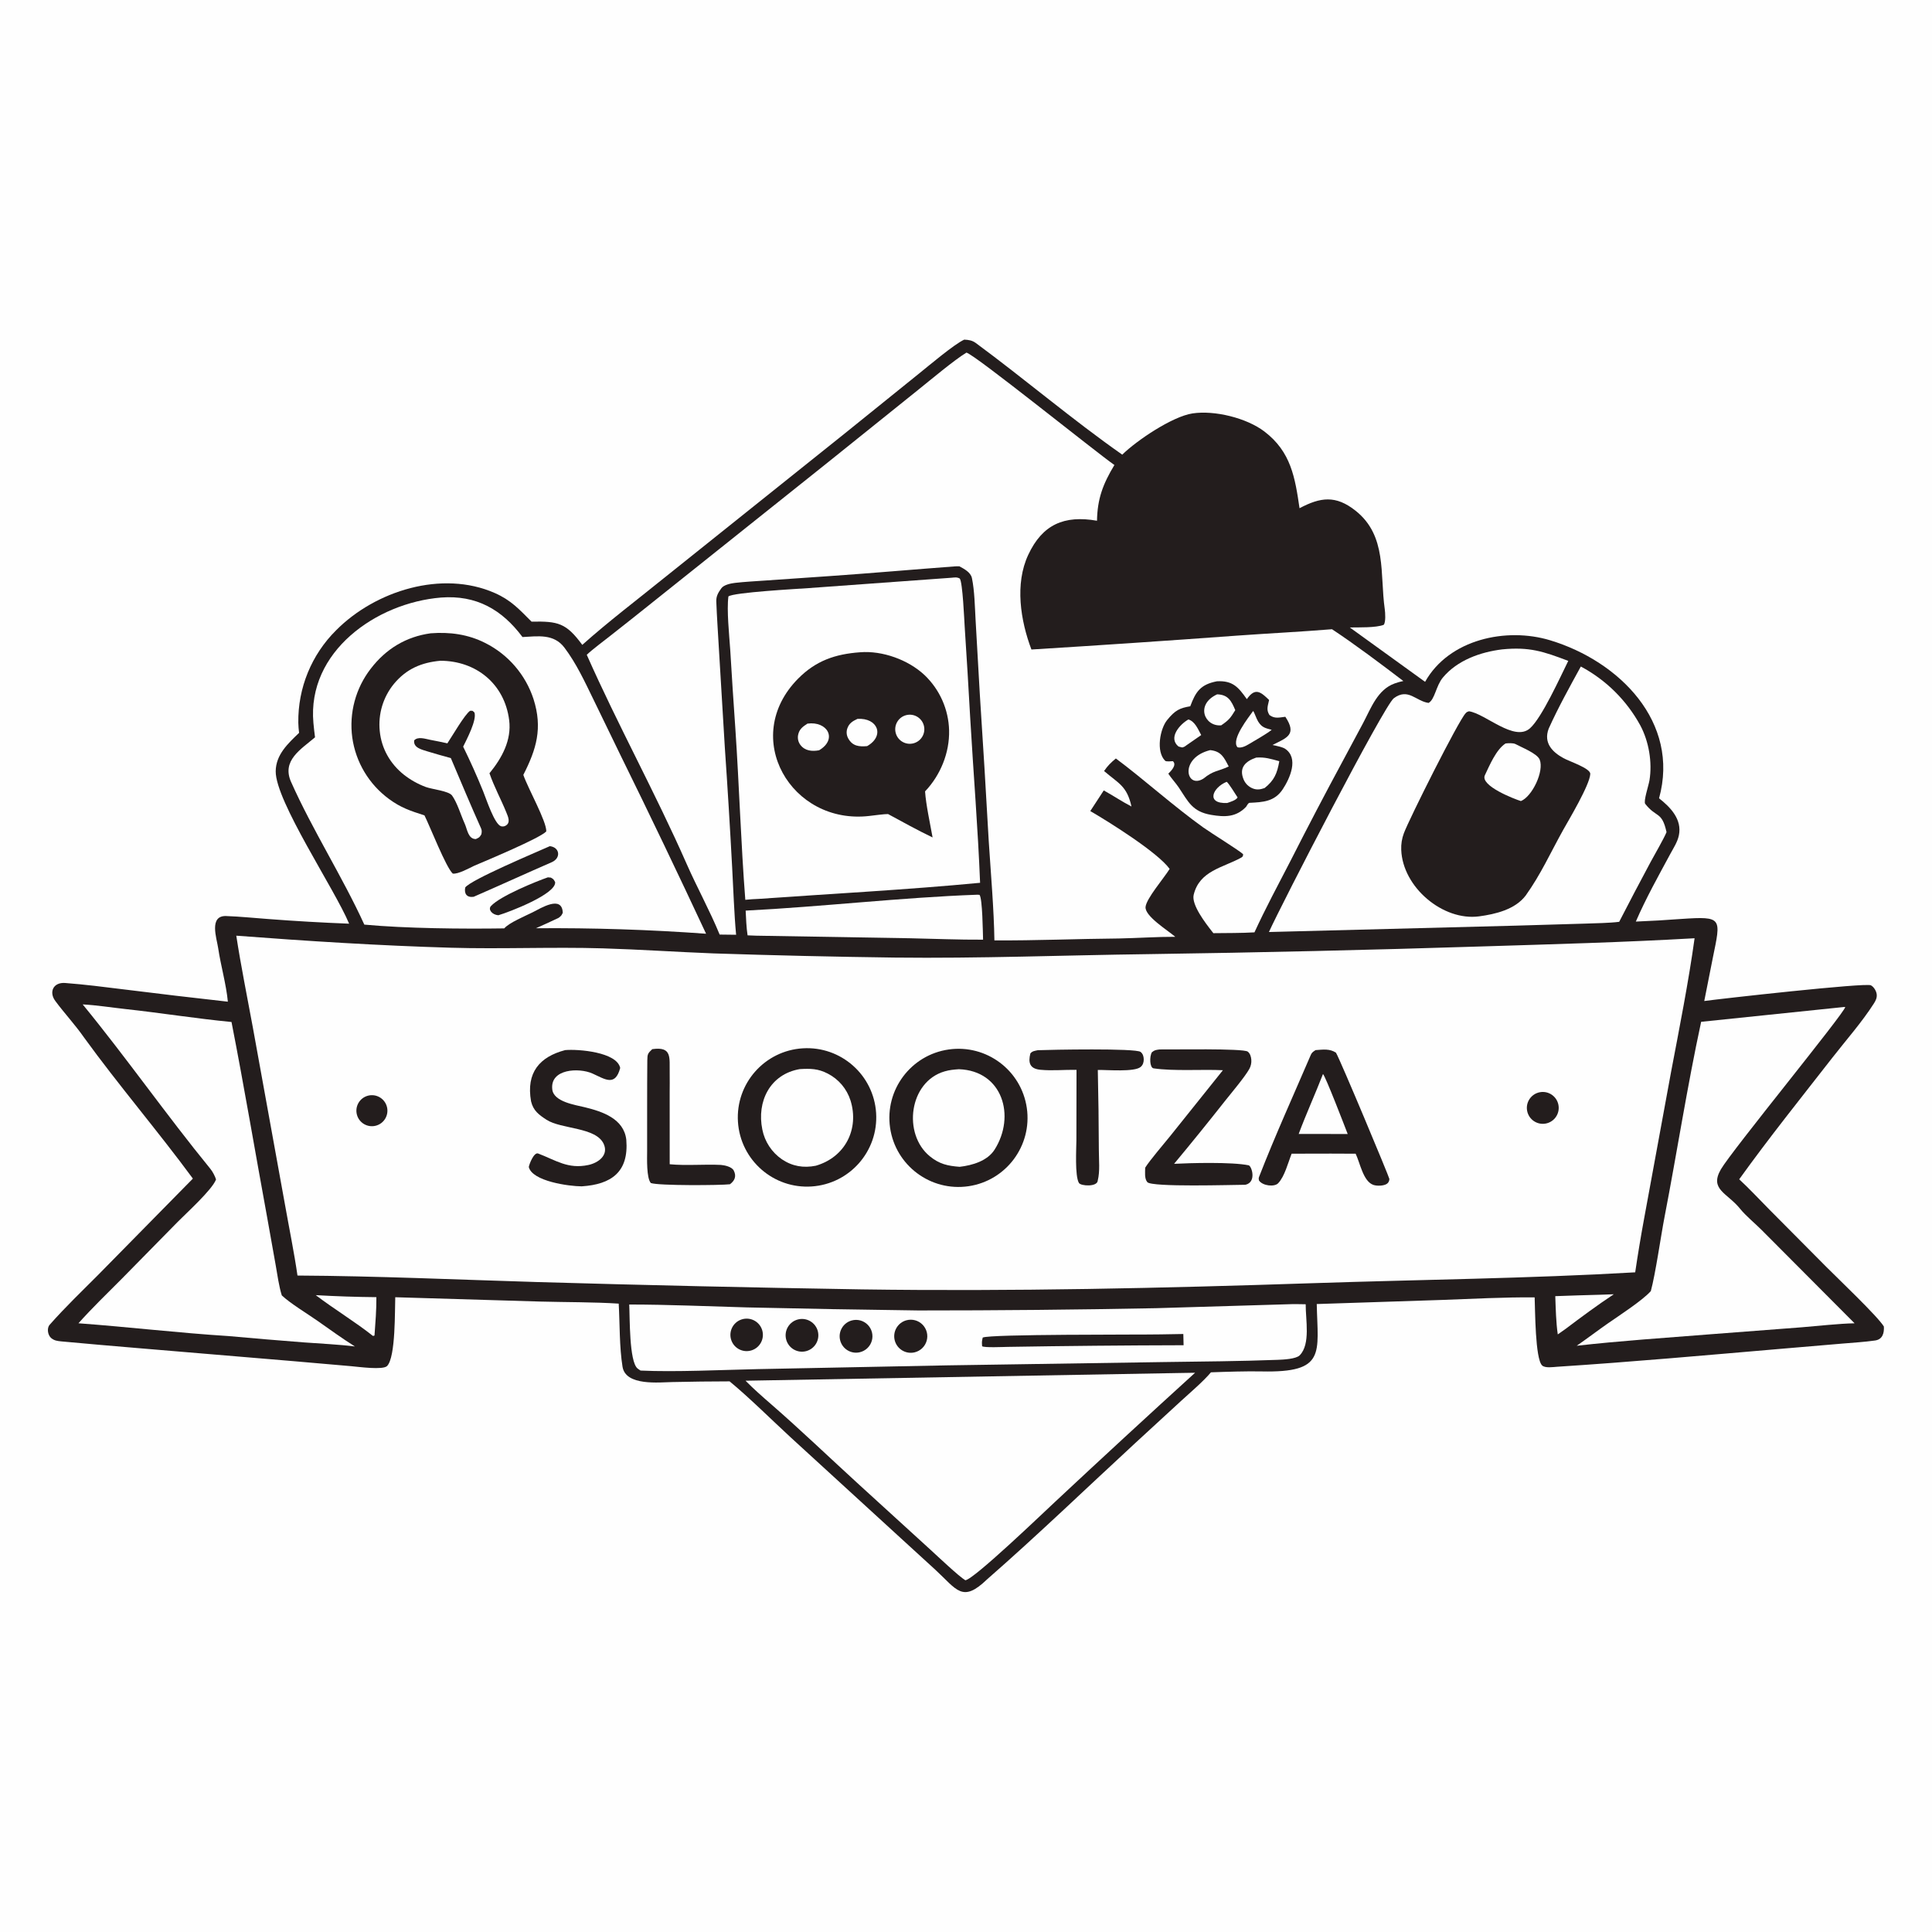 <svg xmlns="http://www.w3.org/2000/svg" style="display: block;" viewBox="0 0 2048 2048" width="1024" height="1024" preserveAspectRatio="none"><path transform="translate(0,0)" fill="rgb(254,254,254)" d="M 0 0 L 2048 0 L 2048 2048 L 0 2048 L 0 0 z"></path><path transform="translate(0,0)" fill="rgb(35,29,29)" d="M 1022.13 360.025 C 1026.87 360.237 1030.6 360.8 1034.51 363.685 C 1086.71 402.178 1136.48 444.688 1189.63 481.944 C 1205.04 466.838 1242.72 441.476 1264.11 438.238 C 1287.37 434.718 1321.36 442.967 1340.34 457.431 C 1368.58 478.952 1372.81 506.342 1377.56 538.727 C 1399.73 527.017 1415.93 524.691 1436.95 541.371 C 1470.49 567.99 1462.58 608.474 1467.9 645.728 C 1468.44 649.527 1469.09 659.56 1466.8 662.322 C 1458.62 665.574 1440.3 664.983 1430.85 665.128 L 1510.65 722.773 C 1535.98 677.581 1596.73 664.669 1643.15 678.71 C 1716.47 700.885 1780.99 765.465 1758.67 846.239 C 1770.62 855.593 1783.25 868.552 1779.67 885.528 C 1778.17 892.668 1774.13 898.627 1770.72 904.957 C 1757.96 928.629 1744.72 952.207 1734.05 976.913 C 1750.17 976.266 1766.28 975.332 1782.37 974.112 C 1826.22 971.197 1824.32 972.961 1815.66 1015.34 L 1806.59 1061.12 C 1823.73 1058.72 1977.69 1041.49 1983.24 1044.47 C 1986.4 1046.16 1988.95 1050.46 1989.38 1053.95 C 1989.83 1057.73 1988.33 1060.71 1986.35 1063.8 C 1973.55 1083.79 1956.87 1102.6 1942.24 1121.38 C 1909.06 1163.99 1875.12 1206.24 1843.63 1250.11 C 1853.85 1259.49 1865.61 1272.08 1875.52 1282.09 L 1935.98 1342.97 C 1947.77 1354.83 1990.62 1395.53 1996.98 1406.15 C 1997.4 1413.02 1995.72 1419.86 1987.57 1421 C 1976.26 1422.58 1964.59 1423.29 1953.2 1424.24 L 1886.67 1429.9 C 1808.12 1436.62 1729.26 1443.74 1650.61 1448.83 C 1646.49 1449.09 1637.94 1450.48 1634.73 1447.45 C 1627.28 1440.44 1627.35 1387.95 1626.79 1375.26 C 1594.71 1375.01 1560.66 1376.81 1528.44 1377.99 L 1395.81 1382.34 C 1396.88 1434.4 1405.97 1455.24 1337.48 1453.77 C 1321.69 1453.43 1299.64 1454.13 1283.65 1454.72 C 1276.25 1463.7 1261.46 1476.4 1252.49 1484.58 L 1203.98 1529.18 C 1152.38 1576.81 1098.96 1628.2 1046.39 1674.14 C 1019.99 1699.57 1014.49 1685.17 991.304 1663.83 L 954.675 1630.34 L 838.187 1523.71 C 818.19 1505.3 793.981 1481.22 773.406 1464.3 C 753.282 1464.33 733.159 1464.58 713.04 1465.03 C 698.777 1465.28 663.217 1469.44 659.897 1448.78 C 656.527 1427.82 657.056 1403.46 655.869 1381.9 C 630.054 1380.19 598.945 1380.43 572.541 1379.7 L 418.989 1375.12 C 418.43 1387.91 419.611 1438.59 410.317 1448.04 C 405.978 1452.45 380.516 1448.95 372.257 1448.21 L 311.435 1442.92 L 146.805 1429.1 C 119.464 1426.76 92.005 1424.5 64.689 1421.91 C 60.455 1421.42 57.778 1421.16 54.436 1418.55 C 50.666 1415.61 49.376 1408.02 52.632 1404.33 C 69.065 1385.69 87.336 1368.22 104.897 1350.57 L 204.463 1249.37 C 167.702 1199.35 125.553 1150.14 88.958 1099.62 C 79.625 1086.22 68.234 1074.08 58.584 1061.01 C 51.653 1051.62 56.452 1041.05 69.108 1042.01 C 89.775 1043.57 110.219 1046.2 130.754 1048.74 C 167.653 1053.36 204.583 1057.72 241.54 1061.83 C 239.783 1043.25 234.013 1023.59 231.262 1004.98 C 229.753 994.77 221.188 970.405 239.732 971.042 C 254.435 971.547 269.427 973.125 284.15 974.188 C 312.757 976.384 341.403 978.036 370.073 979.143 C 354.998 942.777 291.981 849.271 292.262 817.621 C 292.419 799.922 305.254 788.201 317.047 776.851 C 316.633 773.287 316.256 769.68 316.221 766.09 C 315.728 729.313 330.221 693.919 356.367 668.051 C 397.956 626.206 468.598 604.054 524.414 628.589 C 541.709 636.192 550.308 645.815 563.462 658.974 C 591.611 658.437 600.192 660.384 617.237 683.589 C 645.593 658.337 674.212 636.758 703.558 612.999 L 894.237 460.49 L 974.302 395.904 C 984.835 387.442 1011.6 364.803 1022.13 360.025 z"></path><path transform="translate(0,0)" fill="rgb(254,254,254)" d="M 250.471 991.866 C 325.625 997.601 402.544 1002.44 477.906 1004.63 C 531.193 1006.18 585.646 1003.69 639.035 1005.29 C 678.101 1006.46 717.26 1009.15 756.32 1010.65 C 820.201 1012.76 884.102 1014.23 948.012 1015.07 C 1038.93 1016.12 1126.36 1012.59 1217 1011.43 C 1334.89 1009.74 1452.76 1007.03 1570.6 1003.27 C 1647.13 1000.87 1719.77 998.963 1796.33 994.587 C 1790.13 1039.8 1779.98 1091.11 1771.45 1136.05 L 1742.73 1292.29 C 1739.28 1311.04 1736.16 1329.86 1733.38 1348.72 C 1621.25 1355.26 1504.51 1356.46 1392.03 1360.21 C 1232.88 1365.52 1073.08 1369.08 913.838 1366.81 C 798.859 1364.94 683.893 1362.35 568.947 1359.01 C 485.462 1356.49 398.776 1352.59 315.341 1352.13 C 311.979 1328.61 306.288 1300.67 302.062 1276.79 L 268.05 1089.29 C 262.16 1057.13 255.413 1024.13 250.471 991.866 z"></path><path transform="translate(0,0)" fill="rgb(35,29,29)" d="M 851.142 1111.25 C 891.462 1108.85 926.136 1139.49 928.72 1179.8 C 931.304 1220.11 900.827 1254.93 860.531 1257.7 C 819.965 1260.5 784.861 1229.77 782.259 1189.19 C 779.658 1148.61 810.551 1113.65 851.142 1111.25 z"></path><path transform="translate(0,0)" fill="rgb(254,254,254)" d="M 847.811 1133.29 C 859.021 1132.68 867.049 1132.67 877.477 1138.06 C 888.992 1143.97 897.672 1154.23 901.59 1166.57 C 910.97 1196.73 895.986 1226.7 864.756 1235.73 C 851.807 1238.29 840.013 1236.4 828.906 1228.94 C 818.086 1221.52 810.61 1210.15 808.088 1197.28 C 802.057 1167.82 816.087 1138.74 847.811 1133.29 z"></path><path transform="translate(0,0)" fill="rgb(35,29,29)" d="M 1005.71 1112.49 C 1045.7 1106.82 1082.73 1134.59 1088.48 1174.57 C 1094.23 1214.55 1066.52 1251.63 1026.56 1257.46 C 986.486 1263.29 949.284 1235.5 943.519 1195.42 C 937.755 1155.34 965.616 1118.19 1005.71 1112.49 z"></path><path transform="translate(0,0)" fill="rgb(254,254,254)" d="M 1016.46 1133.41 C 1062.86 1135.02 1076.85 1183.18 1054.3 1218.67 C 1046.73 1230.59 1030.89 1235.3 1017.29 1236.87 C 1004.59 1235.91 995.72 1233.97 985.589 1225.66 C 956.688 1201.95 963.591 1146.71 1001.29 1135.72 C 1006.7 1134.14 1010.98 1133.83 1016.46 1133.41 z"></path><path transform="translate(0,0)" fill="rgb(35,29,29)" d="M 1394.57 1113.16 C 1402.76 1112.57 1409.39 1111.5 1416.15 1115.85 C 1420.52 1122.93 1472.78 1248.05 1472.79 1249.72 C 1472.8 1251.84 1471.81 1253.86 1469.99 1255.01 C 1466.52 1257.19 1459.58 1257.34 1455.78 1256.03 C 1444.96 1252.27 1441.67 1232.46 1437.03 1222.98 L 1410.75 1222.87 L 1369.19 1222.96 C 1365.42 1232.4 1361.78 1247.16 1354.86 1254.32 C 1350.9 1258.43 1338.43 1257.1 1334.59 1251.37 C 1334.27 1250.09 1334.1 1248.97 1334.6 1247.69 C 1351.59 1203.99 1371.12 1161.05 1389.63 1117.95 C 1390.64 1115.59 1392.53 1114.46 1394.57 1113.16 z"></path><path transform="translate(0,0)" fill="rgb(254,254,254)" d="M 1402.42 1138.51 C 1404.97 1140.65 1425.65 1194.4 1428.61 1202.08 L 1402.73 1202.06 L 1376.66 1202.05 C 1384.28 1181.45 1394.3 1159.51 1402.42 1138.51 z"></path><path transform="translate(0,0)" fill="rgb(35,29,29)" d="M 1229.17 1112.45 C 1241.62 1112.68 1317.96 1111.15 1322.65 1114.76 C 1325.22 1116.74 1326.19 1120.2 1326.44 1123.29 C 1326.72 1126.65 1326.01 1130.02 1324.41 1132.98 C 1320.08 1141 1305.24 1158.66 1298.97 1166.53 C 1281.14 1189.16 1263.02 1211.55 1244.59 1233.7 C 1261.23 1232.82 1305.86 1231.59 1323.61 1235.27 C 1326.82 1235.93 1332.34 1253.14 1320.21 1255.9 C 1306.26 1255.98 1220.9 1258.63 1216.22 1253.13 C 1212.99 1249.34 1213.91 1242.49 1213.95 1237.79 C 1218.96 1229.78 1233.91 1212.4 1240.52 1204.18 L 1296.33 1134.47 C 1274.71 1133.39 1244.38 1135.67 1222.85 1132.5 C 1218.68 1131.89 1218.34 1120.1 1221.04 1115.45 C 1224.09 1112.93 1225.3 1113.06 1229.17 1112.45 z"></path><path transform="translate(0,0)" fill="rgb(35,29,29)" d="M 599.082 1113.16 C 613.081 1111.92 653.925 1115.22 657.438 1132.09 C 652.087 1152.18 641.341 1143.94 627.941 1137.94 C 613.886 1131.64 582.824 1132.81 585.445 1154.89 C 587.004 1168.02 609.717 1171.23 620.107 1173.78 C 638.697 1178.33 661.348 1185.9 663.899 1208.15 C 666.73 1242.58 647.876 1255.51 616.666 1257.57 C 603.208 1257.53 564.064 1252.22 560.545 1237.03 C 561.137 1233.61 566.09 1221.12 570.475 1222.77 C 589.232 1229.92 602.004 1239.53 623.599 1234.96 C 634.333 1232.68 645.382 1224.53 639.955 1212.61 C 631.759 1194.62 594.89 1197.14 579.28 1186.95 C 571.412 1181.81 565.34 1177.51 562.952 1167.49 C 557.51 1136.91 572.087 1120.26 599.082 1113.16 z"></path><path transform="translate(0,0)" fill="rgb(35,29,29)" d="M 1100.11 1113.27 C 1113.85 1112.7 1203.76 1111.02 1209.05 1115.07 C 1211.51 1116.97 1212.35 1119.9 1212.41 1122.89 C 1212.47 1125.96 1211.58 1128.94 1209.15 1130.99 C 1202.49 1136.61 1173.54 1134.01 1163.72 1134.19 C 1164.36 1162.54 1164.73 1190.89 1164.83 1219.25 C 1164.83 1229.7 1166.15 1241.38 1163.65 1251.49 C 1163.25 1258.37 1145.67 1257.35 1143.69 1253.96 C 1139.24 1246.31 1141 1217.05 1141.02 1208.89 L 1141.16 1134.08 C 1128.58 1133.86 1115.29 1135.21 1102.89 1134.01 C 1091.36 1132.9 1089.81 1126.34 1092.25 1116.63 C 1094.49 1114.08 1096.72 1114.03 1100.11 1113.27 z"></path><path transform="translate(0,0)" fill="rgb(35,29,29)" d="M 691.4 1112.16 C 712.643 1109.08 709.604 1121.08 709.902 1137.26 C 710.03 1144.22 709.895 1151.35 709.881 1158.31 L 709.914 1234.15 C 727.839 1235.84 746.203 1234 764.172 1234.86 C 768.104 1235.18 775.717 1236.78 777.78 1240.78 C 781.011 1247.05 778.66 1251.69 773.771 1255.36 C 764.137 1256.54 697.879 1257.01 689.92 1254.05 C 685.173 1248.69 685.964 1227.95 685.982 1220.32 C 686.059 1188.19 685.871 1156.05 686.183 1123.92 C 686.245 1117.48 686.724 1116.53 691.4 1112.16 z"></path><path transform="translate(0,0)" fill="rgb(35,29,29)" d="M 1632.57 1157.76 C 1641.72 1156.2 1650.42 1162.31 1652.04 1171.45 C 1653.67 1180.59 1647.61 1189.33 1638.48 1191.02 C 1629.27 1192.72 1620.43 1186.59 1618.79 1177.37 C 1617.15 1168.14 1623.33 1159.34 1632.57 1157.76 z"></path><path transform="translate(0,0)" fill="rgb(35,29,29)" d="M 390.064 1161.48 C 398.827 1159.18 407.797 1164.4 410.126 1173.16 C 412.455 1181.91 407.264 1190.9 398.518 1193.26 C 389.728 1195.63 380.684 1190.41 378.343 1181.61 C 376.003 1172.81 381.257 1163.79 390.064 1161.48 z"></path><path transform="translate(0,0)" fill="rgb(254,254,254)" d="M 1024.43 373.799 C 1033.03 375.475 1161.69 479.326 1181.32 492.92 C 1169.13 513.076 1163.27 528.779 1162.87 552.004 C 1128.04 545.899 1105.01 555.987 1089.99 588.103 C 1075.56 618.954 1081.75 657.837 1093.35 688.51 C 1166.2 684.023 1239.02 679.105 1311.81 673.756 C 1345.15 671.35 1378.73 669.735 1411.98 667.006 C 1436.12 682.91 1464.72 704.454 1487.6 721.906 C 1484.46 722.535 1481.37 723.4 1478.36 724.495 C 1460.26 731.022 1453.48 750.322 1445.03 766.309 L 1423.39 806.704 C 1404.48 841.745 1386.02 877.021 1368.01 912.525 C 1355.43 936.827 1341.08 963.637 1329.78 988.339 C 1315.98 989.155 1300.2 989.03 1286.23 989.198 C 1285.75 988.618 1285.29 988.033 1284.83 987.442 C 1277.97 978.657 1262.82 959.112 1265.34 948.576 C 1271.45 922.999 1296.31 919.821 1315.59 909.211 C 1317.61 908.094 1317.59 907.442 1317.78 905.528 C 1314.54 902.068 1283.37 882.777 1275.48 877.123 C 1243.73 854.369 1213.56 826.974 1182.88 804.017 C 1177.52 808.412 1174.26 811.649 1170.36 817.319 C 1186.1 830.821 1194.54 833.078 1199.41 854.926 C 1190.13 850.169 1179.63 843.172 1170.04 837.879 L 1155.75 859.77 C 1175.16 871.019 1227.12 903.437 1239.87 921.079 C 1233.77 930.996 1215.34 952.216 1214.35 961.287 C 1213.28 971.062 1237.49 985.906 1245.86 993.054 C 1227.23 992.967 1205.3 994.447 1186.08 994.823 C 1142.4 995.173 1097.45 997.148 1054.11 996.842 C 1053.64 964.207 1050.23 924.827 1048.13 892.04 C 1045.23 839.982 1042.07 787.939 1038.65 735.912 L 1034.14 656.781 C 1033.37 643.05 1033.08 626.202 1030.29 612.831 C 1029 606.657 1022.12 603.065 1016.93 600.299 C 1015.52 600.29 1013.91 600.259 1012.5 600.363 C 967.991 603.681 923.441 607.643 878.916 610.711 L 812.042 615.327 C 801.296 616.095 789.836 616.665 779.246 617.869 C 774.789 618.376 767.328 619.918 764.722 623.515 C 761.44 628.046 759.087 631.803 759.303 637.609 C 759.895 653.451 761.051 669.789 761.936 685.615 L 768.347 792.352 C 771.276 834.776 773.869 877.223 776.126 919.688 C 777.421 942.512 778.192 968.416 780.308 990.888 L 762.862 990.683 C 752.42 965.252 738.906 940.853 727.867 915.761 C 694.963 840.966 654.991 768.682 621.987 694.089 C 627.559 688.763 641.204 678.525 647.612 673.466 C 663.685 660.852 679.689 648.149 695.622 635.359 L 875.421 491.869 L 973.488 413.097 C 986.546 402.636 1011.48 381.672 1024.43 373.799 z"></path><path transform="translate(0,0)" fill="rgb(35,29,29)" d="M 1290.03 722.191 C 1306.76 721.291 1312.73 728.429 1321.71 741.123 C 1330.59 728.377 1336.44 733.437 1345.3 742.023 C 1343.89 748.507 1342.12 752.285 1345.64 757.928 C 1351.2 762.063 1355.68 760.637 1362.51 759.818 C 1375.09 778.817 1364.27 781.999 1348.88 789.72 C 1352.34 790.463 1359.43 791.845 1362.21 793.693 C 1377.05 803.558 1367.36 825.111 1359.85 836.525 C 1351.05 849.899 1338.79 850.3 1324.63 851.025 C 1323.07 851.104 1321.78 853.942 1320.88 855.28 C 1310.18 866.448 1298.1 866.204 1283.98 863.813 C 1263.85 860.402 1259.66 849.906 1249.53 834.761 C 1246.41 830.082 1241.95 825.383 1238.46 820.121 C 1241.52 817.138 1247.76 810.854 1243.3 806.87 C 1241.31 807.003 1236.21 807.543 1235.1 806.448 C 1225.12 796.615 1229.73 772.511 1237.14 763.369 C 1245.77 752.726 1250.68 750.562 1261.73 748.68 C 1267.5 733.102 1272.67 725.535 1290.03 722.191 z"></path><path transform="translate(0,0)" fill="rgb(254,254,254)" d="M 1331.61 803.074 C 1341.2 802.431 1346.9 804.44 1356.12 806.897 C 1353.85 819.911 1350.76 827.194 1340.55 835.35 C 1336.14 836.911 1332.35 837.539 1327.91 835.755 C 1323.56 834.026 1320.09 830.619 1318.29 826.301 C 1312.97 813.543 1320.53 806.885 1331.61 803.074 z"></path><path transform="translate(0,0)" fill="rgb(254,254,254)" d="M 1282.82 795.162 C 1294.61 796.347 1297.53 802.983 1302.49 812.515 C 1290.63 818.068 1286.82 816.373 1275.57 825.413 C 1257.2 836.825 1249.75 803.405 1282.82 795.162 z"></path><path transform="translate(0,0)" fill="rgb(254,254,254)" d="M 1290.21 736.024 C 1301.81 736.402 1305.2 742.706 1309.44 752.79 C 1304.31 761.241 1302.53 763.417 1294.54 768.875 C 1276.78 770.48 1266.84 746.803 1290.21 736.024 z"></path><path transform="translate(0,0)" fill="rgb(254,254,254)" d="M 1328.36 753.684 C 1329.66 754.998 1331.73 761.734 1333.66 764.808 C 1337.72 771.279 1341 771.676 1348.07 773.685 C 1341.37 778.753 1330.97 784.569 1323.55 789.003 C 1320.23 790.977 1315.63 793.26 1311.78 792.111 C 1304.73 784.002 1323.45 760.611 1328.36 753.684 z"></path><path transform="translate(0,0)" fill="rgb(254,254,254)" d="M 1259.77 762.656 C 1266.72 764.795 1269.93 772.893 1273.32 779.198 C 1267.34 783.262 1261.39 787.382 1255.49 791.555 C 1252.76 792.848 1252.98 792.206 1249.25 791.331 C 1238.06 782.139 1250.47 767.906 1259.77 762.656 z"></path><path transform="translate(0,0)" fill="rgb(254,254,254)" d="M 1300.29 828.75 C 1302.15 829.62 1309.97 842.387 1311.91 845.334 C 1310.09 848.404 1304.33 849.992 1300.88 851.203 C 1278.02 852.238 1285.25 834.995 1300.29 828.75 z"></path><path transform="translate(0,0)" fill="rgb(254,254,254)" d="M 467.528 633.422 C 504.933 630.589 532.113 646.151 553.859 675.282 C 570.272 674.45 587.097 671.61 598.327 686.537 C 611.062 703.463 619.671 722.213 628.908 741.126 L 657.776 800.585 C 688.662 863.343 718.897 926.419 748.474 989.803 C 688.456 985.453 628.288 983.511 568.115 983.982 C 576.245 980.421 584.312 976.718 592.311 972.873 C 595.083 970.581 594.993 970.807 596.562 967.603 C 595.845 948.457 573.3 962.735 564.55 967.11 C 556.309 971.231 539.987 977.913 534.509 984.124 C 490.786 984.785 430.157 984.231 386.2 980.132 C 363.007 929.342 331.426 880.195 308.558 828.9 C 298.419 806.157 318.884 794.406 333.935 781.585 C 333.271 776.493 332.701 771.389 332.226 766.276 C 325.466 690.738 398.827 639.051 467.528 633.422 z"></path><path transform="translate(0,0)" fill="rgb(35,29,29)" d="M 456.523 671.326 C 476.705 669.772 496.097 672.345 514.336 681.577 C 538.65 693.771 557.087 715.172 565.548 741.024 C 575.353 771.857 568.661 794.172 554.749 821.407 C 559.655 835.714 579.558 870.905 579.075 881.349 C 572.271 888.603 515.301 912.356 502.644 917.763 C 497.176 920.378 485.66 926.804 479.96 926.052 C 472.764 919.534 455.894 876.176 449.947 864.342 C 435.124 859.558 424.913 856.287 412.221 846.871 C 391.082 831.311 377.102 807.892 373.434 781.902 C 369.902 755.9 376.961 729.57 393.024 708.821 C 409.135 687.85 430.357 674.908 456.523 671.326 z"></path><path transform="translate(0,0)" fill="rgb(254,254,254)" d="M 466.866 700.427 C 504.464 700.509 534.778 724.646 539.732 763.315 C 542.462 784.624 532.059 803.574 518.863 819.695 C 523.734 833.949 531.039 847.132 536.674 861.065 C 538.588 865.795 541.728 872.273 535.702 875.419 C 534.291 876.141 532.658 876.298 531.135 875.857 C 524.142 873.758 515.499 847.01 512.114 838.725 C 505.637 822.735 498.583 806.985 490.967 791.505 C 494.848 783.544 505.594 763.273 502.938 755.285 C 500.249 752.983 501.753 753.523 498.321 753.479 C 492.658 757.279 479.525 780.033 474.234 787.963 C 468.535 786.613 462.055 785.449 456.25 784.286 C 450.656 783.171 443.08 780.489 439.063 784.819 C 437.984 792.601 446.878 794.536 453.08 796.493 C 461.221 799.062 469.666 801.282 477.898 803.598 C 488.492 828.522 498.905 853.5 509.995 878.224 C 510.939 880.329 510.722 882.315 510.216 884.479 C 508.115 887.895 508.113 887.669 504.388 889.453 C 496.132 889.371 495.37 879.13 492.6 873.064 C 488.491 864.062 484.854 851.252 479.245 843.331 C 475.744 838.385 457.974 836.739 451.326 834.235 C 442.956 831.118 435.12 826.721 428.099 821.202 C 413.606 809.624 404.397 793.545 402.56 775.022 C 400.684 756.98 406.098 738.936 417.599 724.908 C 430.763 709.036 446.782 702.24 466.866 700.427 z"></path><path transform="translate(0,0)" fill="rgb(35,29,29)" d="M 582.846 896.965 C 593.449 898.157 594.91 909.613 584.83 913.993 C 557.195 926.001 529.721 938.631 502.078 950.64 C 494.904 951.639 491.861 947.541 493.15 940.788 C 498.893 932.572 569.332 903.059 582.846 896.965 z"></path><path transform="translate(0,0)" fill="rgb(35,29,29)" d="M 580.786 930.014 L 583.921 930.296 C 586.962 932.057 586.729 931.957 588.462 935.054 C 589.865 947.63 539.808 966.849 528.251 970.208 C 521.441 969.651 517.162 963.968 520.447 960.431 C 530.483 949.622 568.548 934.279 580.786 930.014 z"></path><path transform="translate(0,0)" fill="rgb(254,254,254)" d="M 1008.64 612.43 C 1012.26 612.14 1014.18 611.589 1017.37 613.258 C 1020.47 616.918 1022.18 657.884 1022.63 664.696 C 1024.76 697.012 1026.71 729.338 1028.5 761.673 C 1031.81 818.706 1036.7 879.134 1038.94 935.801 C 962.583 943.103 881.074 947.426 804.248 952.86 C 799.537 952.949 794.762 953.44 790.059 953.836 C 785.443 894.544 783.582 832.747 779.546 773.012 C 777.575 744.926 775.75 716.83 774.07 688.724 C 773.014 673.069 770.229 646.967 772.14 632.262 C 777.618 627.929 844.789 624.306 857.441 623.391 L 1008.64 612.43 z"></path><path transform="translate(0,0)" fill="rgb(35,29,29)" d="M 911.733 691.433 C 935.357 689.513 962.698 699.395 979.978 715.534 C 996.123 730.87 1005.52 751.99 1006.09 774.25 C 1006.64 797.996 996.903 821.791 980.609 838.9 C 981.537 853.045 985.988 873.072 988.58 887.726 C 973.226 880.389 956.382 871.09 941.38 862.937 C 938.333 862.779 925.127 864.509 921.676 864.917 C 838.67 874.749 784.388 781.649 846.026 719.392 C 864.708 700.522 885.094 693.347 911.733 691.433 z"></path><path transform="translate(0,0)" fill="rgb(254,254,254)" d="M 855.912 767.07 C 877.128 764.15 888.165 783.538 868.305 795.309 C 861.005 796.693 853.346 796.08 848.466 789.676 C 846.19 786.668 845.299 782.835 846.013 779.131 C 847.206 772.939 851.006 770.28 855.912 767.07 z"></path><path transform="translate(0,0)" fill="rgb(254,254,254)" d="M 908.97 762.036 C 930.476 760.69 938.202 780.068 919.186 790.918 C 910.798 791.658 903.709 791.043 899.14 782.711 C 897.322 779.467 896.986 775.599 898.217 772.091 C 900.186 766.519 903.974 764.383 908.97 762.036 z"></path><path transform="translate(0,0)" fill="rgb(254,254,254)" d="M 960.252 758.176 C 968.444 755.884 976.945 760.659 979.252 768.847 C 981.559 777.035 976.801 785.544 968.617 787.867 C 960.412 790.195 951.874 785.422 949.561 777.212 C 947.248 769.002 952.038 760.473 960.252 758.176 z"></path><path transform="translate(0,0)" fill="rgb(254,254,254)" d="M 1592.36 688.372 C 1621.24 685.523 1635.99 690.527 1662.43 700.571 C 1654.05 717.429 1634.47 760.871 1621.82 772.042 C 1605.22 786.705 1574.7 756.559 1557.16 753.973 C 1555.19 754.639 1554.93 754.678 1553.61 756.087 C 1545.77 764.406 1493.97 867.811 1488.18 883.213 C 1486.06 888.834 1485.1 894.828 1485.37 900.831 C 1486.82 940.533 1529.63 976.507 1567.92 971.372 C 1585.19 969.055 1606.12 964.121 1617.32 949.259 C 1633.54 926.522 1643.17 904.639 1657.13 879.584 C 1662.53 869.895 1685.29 832.012 1685.76 820.389 C 1686 814.443 1663.92 807.281 1657.33 803.66 C 1645.77 797.305 1635.9 787.664 1641.67 772.389 C 1651.72 750.067 1663.93 728.101 1675.74 706.538 C 1702.43 720.745 1724.36 742.469 1738.82 769.019 C 1747.89 786.02 1751.62 808.184 1748.52 827.124 C 1747.6 832.733 1741.92 849.483 1744.02 852.155 C 1755.94 867.304 1761.66 859.675 1766.59 882.09 C 1764.1 888.411 1753.38 906.962 1749.65 913.882 C 1738.38 934.88 1727.3 955.976 1716.4 977.169 C 1706.06 978.477 1691.2 978.678 1680.47 979.059 L 1607.19 981.208 L 1345.13 987.975 C 1358.09 959.193 1467.2 747.823 1477.5 740.162 C 1492.78 728.801 1500.87 743.348 1514.35 745.122 C 1521.02 741.492 1522.18 727.025 1529.47 718.277 C 1544.84 699.819 1569.42 691.179 1592.36 688.372 z"></path><path transform="translate(0,0)" fill="rgb(254,254,254)" d="M 1249.61 1455.46 L 1266.83 1455.18 C 1217.1 1500.41 1167.68 1545.97 1118.57 1591.87 C 1106.34 1603.2 1032.13 1674.53 1023.27 1675.13 C 1016.53 1671.13 993.965 1649.75 986.503 1642.94 L 909.698 1572.89 C 878.764 1544.65 848.595 1515.63 816.956 1488.12 C 808.044 1480.38 798.52 1472 790.294 1463.62 L 1249.61 1455.46 z"></path><path transform="translate(0,0)" fill="rgb(254,254,254)" d="M 1369.26 1382.45 C 1374.07 1382.36 1379.24 1382.52 1384.09 1382.57 C 1383.94 1398.82 1389.44 1424.78 1377.76 1436.68 C 1373.86 1440.65 1360.17 1441.26 1354.39 1441.48 C 1313.98 1443.01 1273.52 1443.27 1233.09 1443.84 L 1004.33 1447.33 L 802.765 1451.33 C 765.529 1452.13 715.396 1454.58 679.055 1452.85 C 677.954 1452.15 676.719 1451.42 675.725 1450.56 C 666.886 1442.86 667.743 1396.82 667.001 1382.85 C 708.439 1382.86 750.328 1384.76 791.797 1385.91 C 852.329 1387.29 912.867 1388.37 973.409 1389.14 C 1057.41 1389.16 1141.42 1388.36 1225.4 1386.73 L 1369.26 1382.45 z"></path><path transform="translate(0,0)" fill="rgb(35,29,29)" d="M 1230.41 1414.5 L 1254.37 1414.09 L 1254.66 1426 C 1192.52 1426.14 1130.38 1426.72 1068.25 1427.75 C 1063.58 1427.82 1043.59 1428.76 1041.09 1427.08 C 1040.77 1422.57 1040.74 1422.25 1041.71 1417.89 C 1048.93 1414.11 1207.31 1414.97 1230.41 1414.5 z"></path><path transform="translate(0,0)" fill="rgb(35,29,29)" d="M 960.916 1399.54 C 967.018 1397.91 973.525 1399.68 977.951 1404.19 C 982.377 1408.7 984.039 1415.23 982.301 1421.31 C 980.563 1427.38 975.695 1432.05 969.555 1433.53 C 960.219 1435.78 950.806 1430.11 948.44 1420.8 C 946.074 1411.49 951.636 1402.01 960.916 1399.54 z"></path><path transform="translate(0,0)" fill="rgb(35,29,29)" d="M 902.782 1399.77 C 908.849 1398.08 915.356 1399.81 919.791 1404.28 C 924.225 1408.75 925.893 1415.27 924.15 1421.33 C 922.408 1427.38 917.527 1432.01 911.393 1433.44 C 902.186 1435.59 892.952 1429.98 890.609 1420.82 C 888.266 1411.66 893.675 1402.31 902.782 1399.77 z"></path><path transform="translate(0,0)" fill="rgb(35,29,29)" d="M 845.965 1398.65 C 855.251 1396.35 864.648 1402 866.969 1411.28 C 869.289 1420.56 863.658 1429.97 854.381 1432.31 C 845.077 1434.66 835.634 1429.01 833.307 1419.7 C 830.979 1410.39 836.651 1400.96 845.965 1398.65 z"></path><path transform="translate(0,0)" fill="rgb(35,29,29)" d="M 785.926 1398.73 C 794.938 1395.66 804.731 1400.49 807.786 1409.5 C 810.84 1418.52 805.996 1428.31 796.973 1431.34 C 787.972 1434.38 778.216 1429.55 775.169 1420.55 C 772.122 1411.56 776.935 1401.79 785.926 1398.73 z"></path><path transform="translate(0,0)" fill="rgb(254,254,254)" d="M 87.667 1064.72 C 102.198 1065.47 118.445 1068.05 133.007 1069.64 C 170.327 1073.7 208.091 1079.77 245.412 1083.36 C 258.81 1151.79 270.534 1221.56 283.148 1290.2 L 292.211 1340.95 C 293.954 1350.87 295.742 1363.82 298.729 1373.19 C 307.942 1381.84 325.72 1392.52 336.73 1400.24 C 349.551 1409.23 363.083 1419.07 376.221 1427.31 C 359.247 1425.18 339.151 1424.26 321.903 1422.98 C 295.299 1420.93 268.709 1418.69 242.135 1416.28 C 190.26 1413.03 135.525 1406.58 83.166 1402.73 C 97.203 1386.92 113.997 1370.76 128.956 1355.7 L 188.37 1295.25 C 197.846 1285.66 225.05 1261.05 228.999 1250.27 C 228.031 1246.91 225.335 1241.88 223.1 1239.14 C 176.713 1182.39 134.016 1121.29 87.667 1064.72 z"></path><path transform="translate(0,0)" fill="rgb(254,254,254)" d="M 1954.41 1067.49 L 1956.05 1067.47 C 1955.37 1073.73 1835.77 1219.58 1824.22 1239.53 C 1811.78 1261.02 1831.02 1264.44 1844.66 1281.44 C 1850.44 1288.65 1860.5 1296.92 1867.17 1303.61 L 1965.93 1402.75 C 1949.33 1403.04 1926.93 1405.62 1910 1406.97 L 1812.75 1414.41 C 1767.58 1417.98 1715.75 1421.49 1671.37 1426.56 C 1681.83 1419.37 1694.01 1410.12 1704.55 1402.78 C 1715.83 1394.93 1741.65 1378.17 1749.95 1368.58 C 1754.9 1350.47 1760.53 1310.45 1764.46 1290.13 C 1777.78 1221.23 1788.44 1151.86 1803.29 1083.16 L 1954.41 1067.49 z"></path><path transform="translate(0,0)" fill="rgb(254,254,254)" d="M 1036.1 948.432 L 1038.31 948.574 C 1041.5 952.062 1041.85 989.278 1042.1 996.093 C 1016.24 996.254 990.283 995.112 964.396 994.586 L 801.456 991.857 L 792.46 991.502 C 791.139 982.824 790.871 974.06 790.426 965.293 C 870.904 961.232 956.054 951.282 1036.1 948.432 z"></path><path transform="translate(0,0)" fill="rgb(254,254,254)" d="M 1595.94 788.11 C 1598.74 787.766 1604.09 787.46 1606.55 788.778 C 1612.88 792.222 1629.51 798.69 1632.14 805.255 C 1637.04 817.508 1624.14 844.413 1612.22 849.157 C 1605.27 847.024 1568.74 832.939 1574.04 821.756 C 1579.03 811.244 1585.99 794.541 1595.94 788.11 z"></path><path transform="translate(0,0)" fill="rgb(254,254,254)" d="M 334.719 1372.91 C 356.119 1374.14 377.546 1374.85 398.981 1375.05 C 399.107 1388.22 397.938 1402.53 396.993 1415.72 C 396.485 1416.03 395.838 1416 395.253 1416.1 C 377.594 1401.92 354.094 1387.68 334.719 1372.91 z"></path><path transform="translate(0,0)" fill="rgb(254,254,254)" d="M 1696.65 1372.46 L 1710.71 1371.97 C 1693.53 1383.3 1675.73 1396.51 1659.35 1408.87 L 1651.31 1414.52 C 1649.43 1401.9 1649.13 1386.84 1648.67 1373.98 C 1664.66 1373.39 1680.66 1372.88 1696.65 1372.46 z"></path></svg>